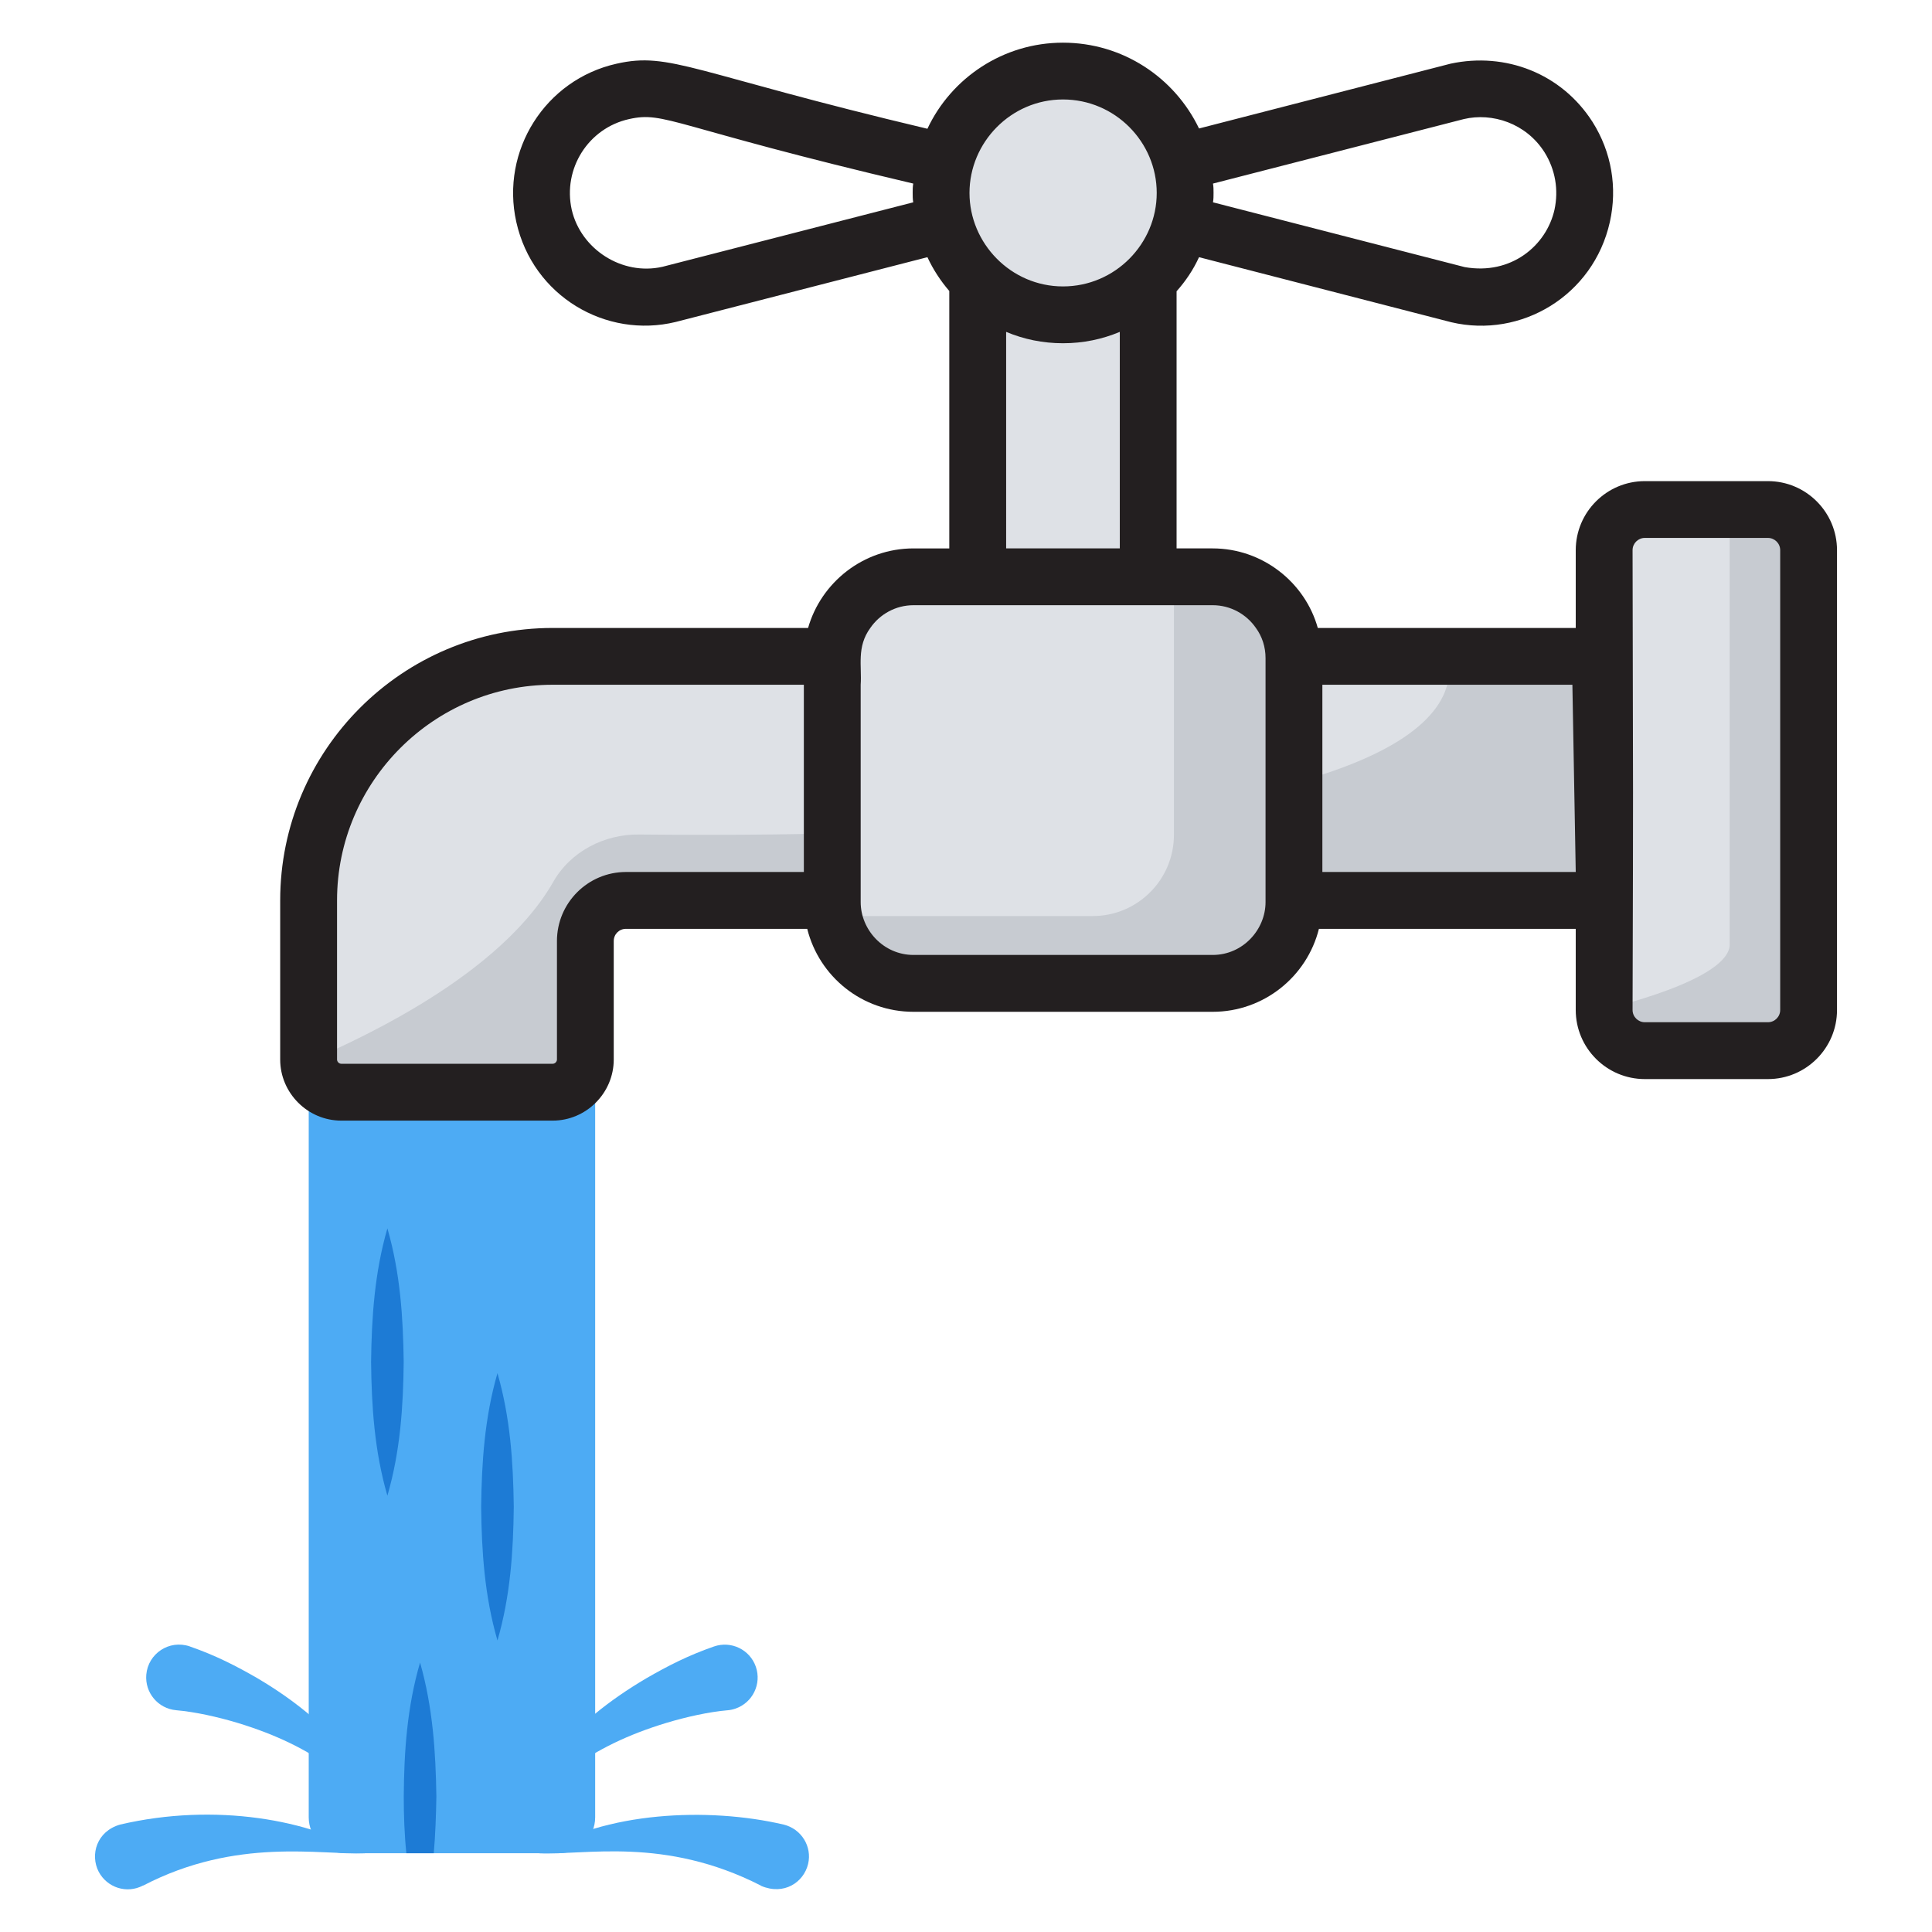 <svg xmlns="http://www.w3.org/2000/svg" id="Layer_1" height="512" viewBox="0 0 68 68" width="512"><g><g><g><path d="m56.328 23.105h-36.878c-4.741 0-8.584 3.843-8.584 8.584v5.599c0 .634.514 1.148 1.148 1.148h7.437c.634 0 1.148-.514 1.148-1.148v-4.169c0-.79.641-1.431 1.431-1.431h34.459z" fill="#dee1e6"></path></g></g><g><g><path d="m56.489 31.692h-34.46c-.79 0-1.43.64-1.43 1.43v4.17c0 .63-.51 1.15-1.15 1.15h-7.43c-.62 0-1.12-.49-1.15-1.09 5.52-2.39 7.71-4.75 8.59-6.29.61-1.09 1.81-1.71 3.05-1.69 26.62.27 28.92-4.12 28.45-6.27h5.37z" fill="#c7cbd1"></path></g></g><g><g><path d="m56.461 19.365v16.184c0 .79.641 1.431 1.431 1.431h4.334c.79 0 1.431-.641 1.431-1.431v-16.184c0-.79-.641-1.431-1.431-1.431h-4.334c-.79-0-1.431.64-1.431 1.431z" fill="#dee1e6"></path></g></g><g><g><path d="m63.659 19.362v16.19c0 .79-.64 1.43-1.43 1.43h-4.34c-.79 0-1.43-.64-1.43-1.43v-.03s4.492-1.022 4.42-2.314v-15.276h1.35c.79 0 1.43.64 1.43 1.43z" fill="#c7cbd1"></path></g></g><g><path d="m34.417 10.024h6v10.279h-6z" fill="#dee1e6"></path></g><g><circle cx="37.417" cy="6.792" fill="#dee1e6" r="4.292"></circle></g><g><g><path d="m10.866 38.437v25.527c0 .697.565 1.263 1.263 1.263h7.556c.697 0 1.263-.565 1.263-1.263v-25.527z" fill="#4dabf4"></path></g></g><g><g><path d="m42.677 20.303h-10.521c-1.58 0-2.861 1.281-2.861 2.861v8.584c0 1.58 1.281 2.861 2.861 2.861h10.521c1.58 0 2.861-1.281 2.861-2.861v-8.584c0-1.58-1.281-2.861-2.861-2.861z" fill="#dee1e6"></path></g></g><g><g><path d="m45.539 23.162v8.59c0 1.58-1.28 2.86-2.86 2.86h-10.52c-1.41 0-2.59-1.02-2.82-2.37h9.12c1.58 0 2.86-1.28 2.86-2.86v-8.59c0-.17-.01-.33-.04-.49h1.4c1.58 0 2.86 1.28 2.86 2.86z" fill="#c7cbd1"></path></g></g><g><path d="m62.226 16.934h-4.334c-1.34 0-2.431 1.09-2.431 2.431v2.737h-9.079c-.45-1.61-1.95-2.8-3.7-2.8h-1.27v-9.05c.32-.36.59-.76.79-1.2l8.88 2.29c2.451.577 5.001-.935 5.58-3.53.27-1.21.06-2.46-.61-3.52-1.093-1.712-3.069-2.467-5-2.05l-8.85 2.28c-.86-1.79-2.68-3.02-4.79-3.02-2.1 0-3.93 1.24-4.77 3.03-8.266-1.962-9.046-2.72-10.94-2.29-2.51.56-4.09 3.06-3.53 5.57.584 2.617 3.16 4.116 5.61 3.52l8.86-2.28c.2.43.46.83.77 1.19v9.06h-1.26c-1.76 0-3.25 1.19-3.71 2.8h-8.99c-5.29 0-9.59 4.3-9.59 9.59v5.6c0 1.18.97 2.15 2.15 2.15h7.44c1.18 0 2.15-.97 2.15-2.15v-4.17c0-.24.19-.43.43-.43h6.38c.42 1.68 1.93 2.92 3.74 2.92h10.53c1.8 0 3.32-1.24 3.74-2.92h9.039v2.857c0 1.34 1.091 2.431 2.431 2.431h4.334c1.34 0 2.431-1.091 2.431-2.431v-16.184c-0-1.34-1.091-2.431-2.431-2.431zm-10.703-12.743c.993-.235 2.188.141 2.84 1.17.38.61.5 1.32.35 2.02-.284 1.264-1.525 2.309-3.16 2.02l-8.86-2.28c.02-.11.02-.22.02-.33s0-.22-.02-.33zm-28.21 5.2c-1.42.32-2.87-.62-3.19-2.01-.32-1.44.58-2.87 2.02-3.19 1.28-.285 1.474.264 10 2.27-.02.11-.02.22-.02.33s0 .22.02.33zm10.81-2.6c0-1.781 1.459-3.29 3.29-3.29 1.835 0 3.3 1.499 3.3 3.29 0 1.782-1.458 3.29-3.3 3.29-1.835 0-3.29-1.519-3.29-3.29zm1.29 4.89c.62.26 1.29.4 2 .4s1.38-.14 2-.4v7.62h-4zm-15.81 21.44v4.17c0 .08-.07.15-.15.15h-7.44c-.08 0-.15-.07-.15-.15v-5.6c0-4.18 3.41-7.59 7.59-7.59h8.84v6.59h-6.26c-1.34 0-2.43 1.09-2.43 2.43zm23.08.49h-10.53c-1.055 0-1.86-.883-1.86-1.86v-1.06-6.59c.046-.653-.151-1.33.34-2 .33-.48.89-.8 1.52-.8 1.831 0 10.654 0 10.53 0 .63 0 1.19.32 1.52.8.22.3.34.67.34 1.06v8.59c0.0.971-.799 1.86-1.86 1.86zm3.86-2.92v-6.59h8.8c.002.103.126 7.031.118 6.59zm16.114 4.857c0 .238-.193.431-.431.431h-4.334c-.237 0-.431-.193-.431-.431.025-9.11.018-5.938 0-16.184 0-.237.193-.431.431-.431h4.334c.237 0 .431.193.431.431z" fill="#231f20"></path></g><g><g><path d="m13.635 43.235c.453 1.568.554 3.136.574 4.704-.017 1.568-.118 3.136-.574 4.704-.455-1.568-.557-3.136-.574-4.704.019-1.568.121-3.136.574-4.704z" fill="#1d7bd5"></path></g></g><g><g><path d="m17.509 48.331c.453 1.568.554 3.136.574 4.704-.017 1.568-.118 3.136-.574 4.704-.455-1.568-.557-3.136-.574-4.704.019-1.568.121-3.136.574-4.704z" fill="#1d7bd5"></path></g></g><g><g><path d="m15.359 63.23c-.011.661-.034 1.337-.092 1.997h-.964c-.069-.661-.092-1.337-.092-1.997.011-1.571.115-3.143.574-4.714.448 1.571.551 3.143.574 4.714z" fill="#1d7bd5"></path></g></g><g><g><g><path d="m25.604 60.196c-.653.057-1.441.231-2.15.444-2.726.826-4.331 2.138-5.54 3.972.754-2.106 2.091-3.924 4.838-5.544.752-.434 1.476-.805 2.379-1.118.604-.209 1.263.111 1.472.714s-.111 1.263-.714 1.472c-.09.031-.181.051-.272.059z" fill="#4dabf4"></path></g></g><g><g><path d="m28.442 65.607c-.154.642-.847 1.114-1.653.769l-.011-.011c-3.402-1.734-6.189-1.061-7.804-1.136 2.283-1.468 5.954-1.632 8.607-1.01.62.149 1.01.769.861 1.389z" fill="#4dabf4"></path></g></g><g><g><path d="m6.682 57.95c.903.313 1.627.684 2.379 1.118 1.797 1.06 2.928 2.208 3.744 3.354.487.674.824 1.436 1.093 2.189-1.2-1.821-2.795-3.141-5.54-3.972-.709-.213-1.496-.387-2.15-.444l-.007-.001c-.636-.055-1.107-.616-1.052-1.253.064-.738.803-1.24 1.531-.993z" fill="#4dabf4"></path></g></g><g><g><path d="m12.846 65.229c-1.558.068-4.511-.576-7.804 1.136h-.011c-.562.298-1.262.08-1.561-.493-.302-.592-.069-1.417.757-1.653 3.355-.787 6.739-.157 8.618 1.01z" fill="#4dabf4"></path></g></g></g></g></svg>